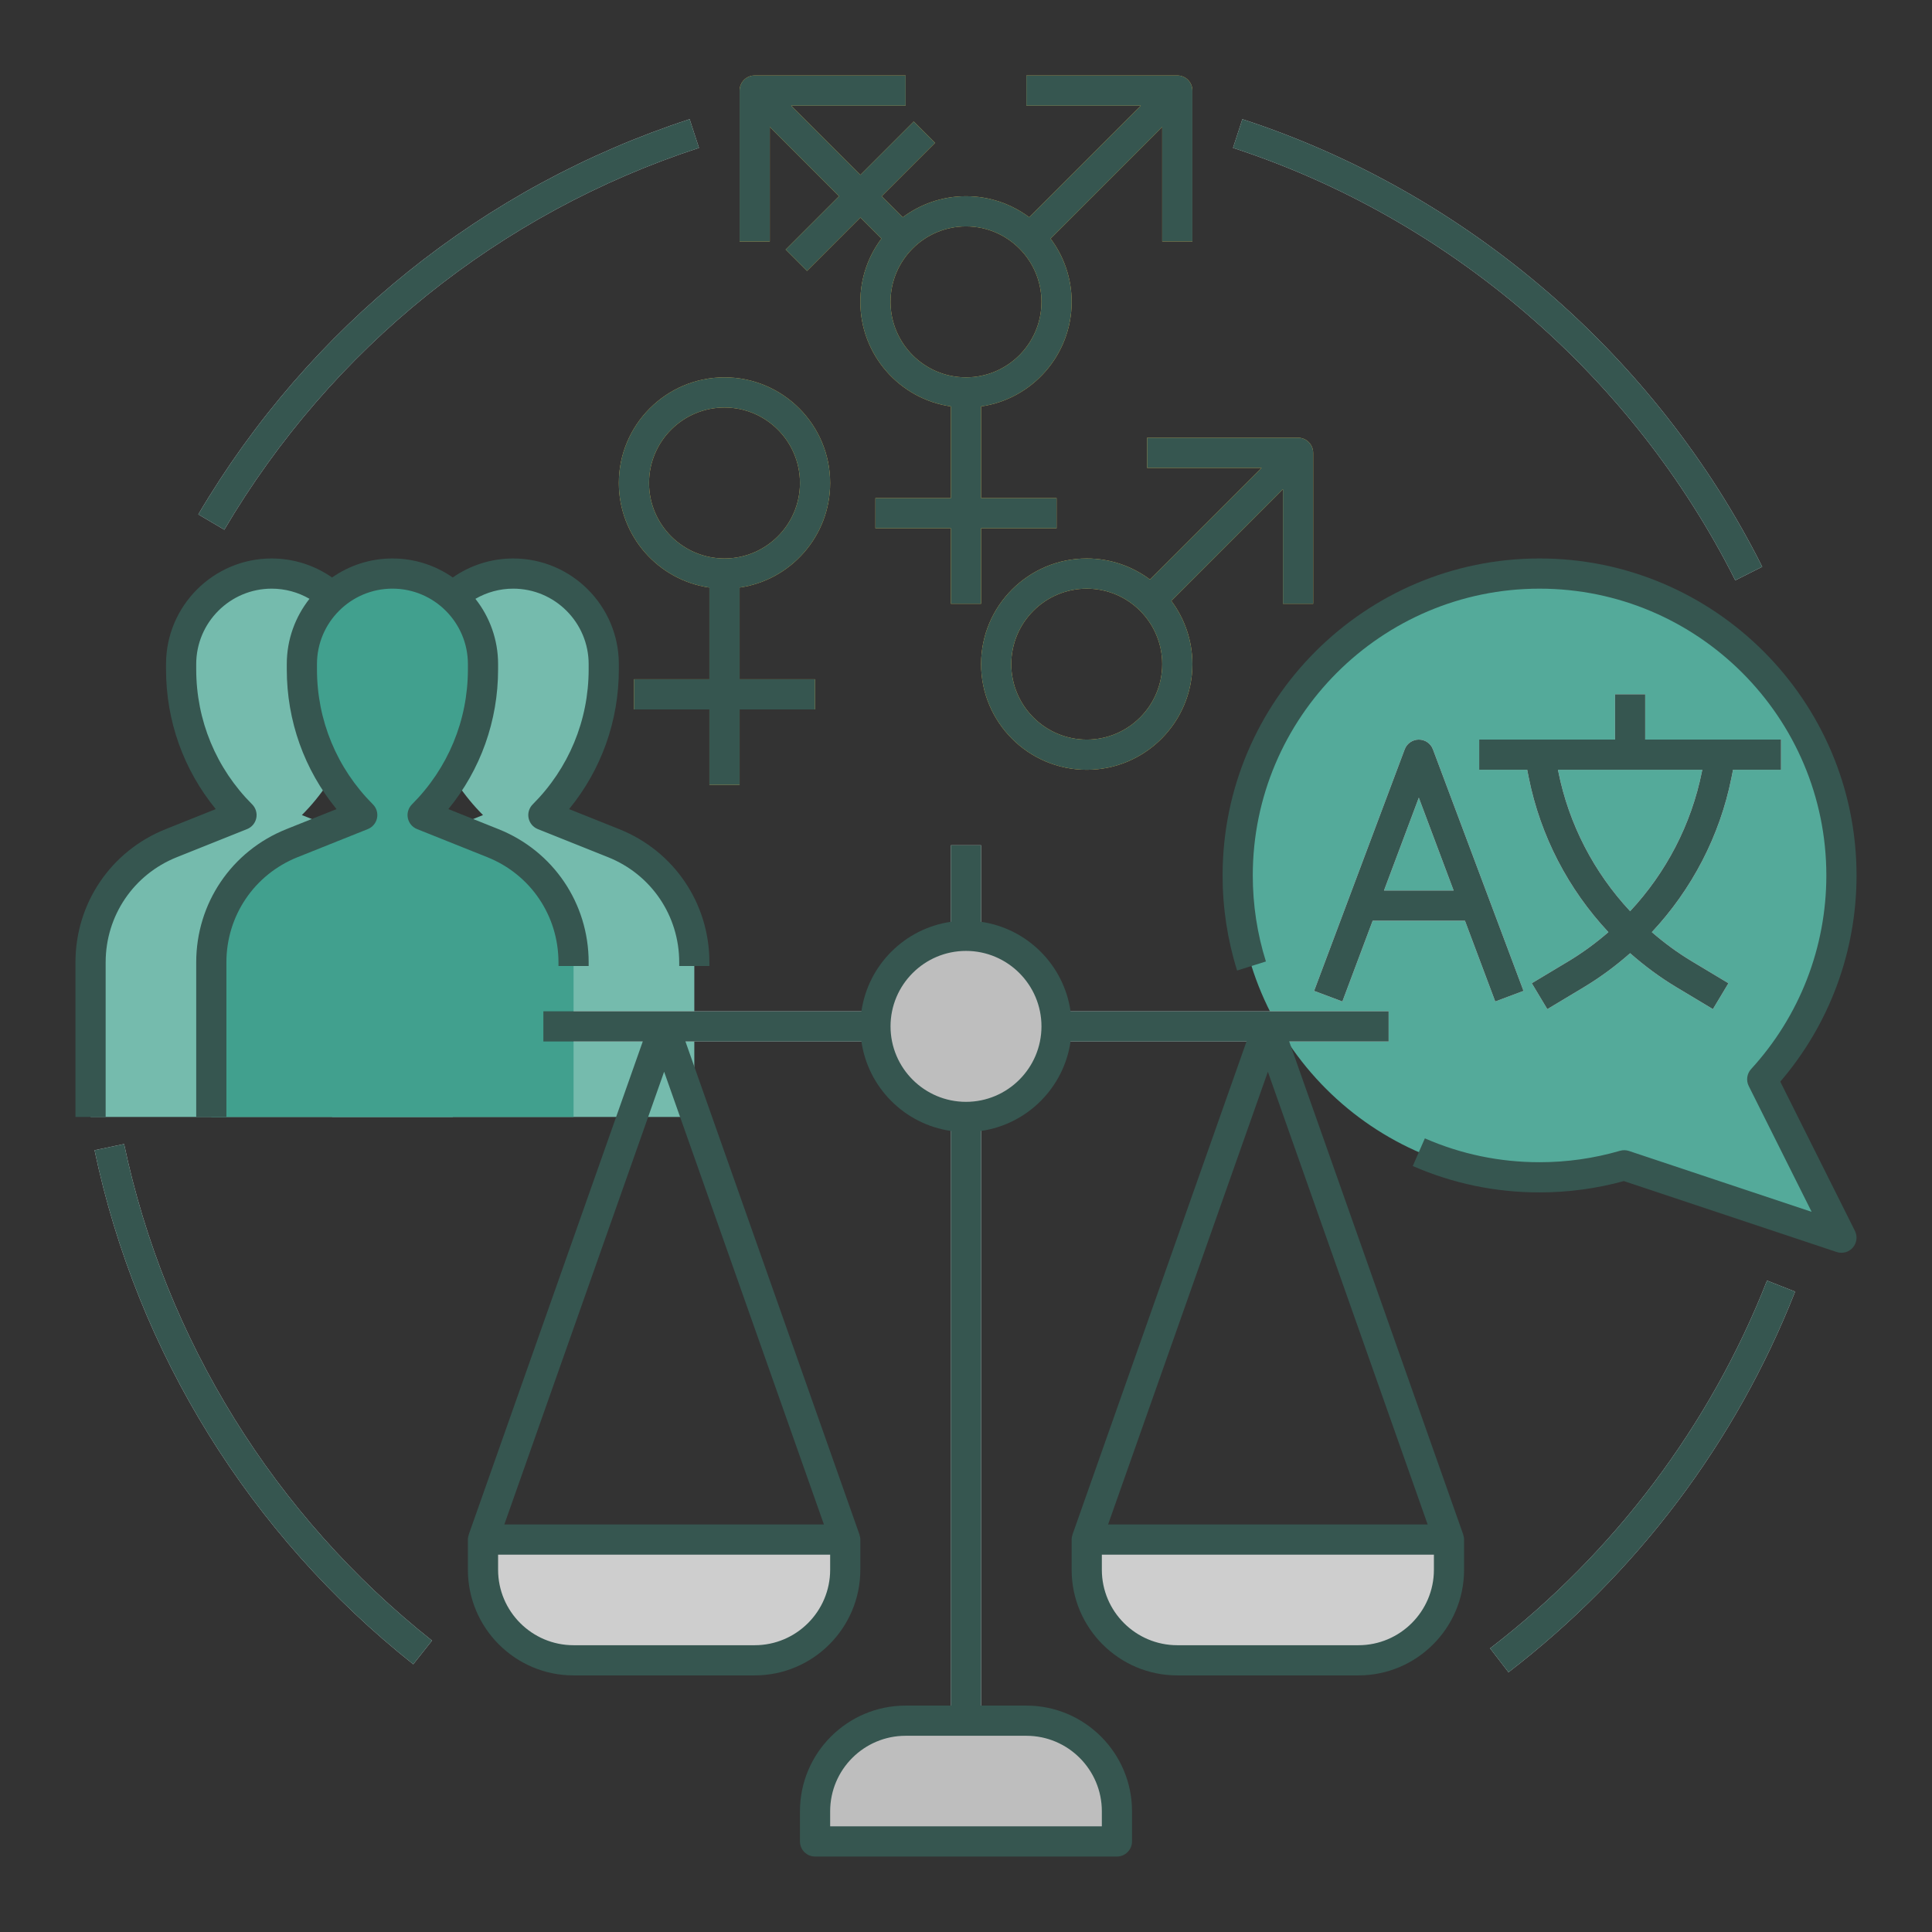<?xml version="1.0" ?>

<svg width="800px" height="800px" viewBox="0 0 512 512" xmlns="http://www.w3.org/2000/svg">
<rect x="0" y="0" width="512" height="512" fill="#333333" stroke="none"/>
<defs>
<style>.e{fill:#f4f4f4;}.f{fill:#f2c34e;}.g{fill:#cecece;}.h{fill:#bebebe;}.i{fill:#dfdfdf;}.j{fill:#41a08e;}.k{fill:#365650;}.l{fill:#54aa9a;}.m{fill:#75bbad;}</style>
</defs>
<g id="a"/>
<g id="b"/>
<g id="c">
<g>
<path class="l" d="M488,232c0-44.183-35.817-80-80-80s-80,35.817-80,80,35.817,80,80,80c7.787,0,15.315-1.113,22.432-3.188l57.568,19.188-20.99-41.982c13.036-14.233,20.99-33.196,20.99-54.018Z"/>
<path class="m" d="M162.627,223.451l-18.627-7.451v-0c10.245-10.245,16-24.139,16-38.627v-1.373c0-13.255-10.745-24-24-24s-24,10.745-24,24v1.373c0,14.488,5.755,28.383,16,38.627v0l-18.627,7.451c-12.908,5.163-21.373,17.665-21.373,31.568v40.981h96v-40.981c0-13.903-8.464-26.405-21.373-31.568Z"/>
<path class="m" d="M98.627,223.451l-18.627-7.451v-0c10.245-10.245,16-24.139,16-38.627v-1.373c0-13.255-10.745-24-24-24s-24,10.745-24,24v1.373c0,14.488,5.755,28.383,16,38.627v0l-18.627,7.451c-12.908,5.163-21.373,17.665-21.373,31.568v40.981H120v-40.981c0-13.903-8.464-26.405-21.373-31.568Z"/>
<polygon class="i" points="368 268 260 268 260 224 252 224 252 268 144 268 144 276 252 276 252 456 260 456 260 276 368 276 368 268"/>
<path class="j" d="M130.627,223.451l-18.627-7.451v-0c10.245-10.245,16-24.139,16-38.627v-1.373c0-13.255-10.745-24-24-24s-24,10.745-24,24v1.373c0,14.488,5.755,28.383,16,38.627v0l-18.627,7.451c-12.908,5.163-21.373,17.665-21.373,31.568v40.981h96v-40.981c0-13.903-8.464-26.405-21.373-31.568Z"/>
<g>
<path class="e" d="M472,196h-36v-12h-8v12h-36v8h12.721l.416,2.082c3.093,15.466,10.503,29.619,21.105,40.944-3.302,2.865-6.851,5.474-10.647,7.752l-9.653,5.792,4.115,6.86,9.653-5.792c4.397-2.638,8.493-5.679,12.289-9.028,3.796,3.349,7.892,6.39,12.289,9.028l9.653,5.792,4.115-6.86-9.653-5.792c-3.796-2.278-7.345-4.886-10.647-7.752,10.602-11.325,18.013-25.478,21.105-40.944l.416-2.083h12.721v-8Zm-20.981,8.514c-2.791,13.954-9.468,26.727-19.019,36.96-9.55-10.233-16.228-23.005-19.019-36.96l-.103-.513h38.242l-.103,.514Z"/>
<path class="e" d="M376,196c-1.667,0-3.16,1.034-3.745,2.596l-24,64,7.49,2.809,8.027-21.404h24.456l8.027,21.404,7.49-2.809-24-64c-.585-1.562-2.078-2.596-3.745-2.596Zm-9.228,40l9.228-24.608,9.228,24.608h-18.456Z"/>
</g>
<path class="f" d="M220,128c0-15.439-12.561-28-28-28s-28,12.561-28,28c0,14.081,10.449,25.763,24,27.71v24.29h-20v8h20v20h8v-20h20v-8h-20v-24.29c13.551-1.947,24-13.629,24-27.71Zm-48,0c0-11.028,8.972-20,20-20s20,8.972,20,20-8.972,20-20,20-20-8.972-20-20Z"/>
<path class="f" d="M344,116h-40v8h30.343l-29.584,29.584c-4.676-3.505-10.479-5.583-16.76-5.583-15.439,0-28,12.561-28,28s12.561,28,28,28,28-12.561,28-28c0-6.28-2.079-12.084-5.583-16.76l29.584-29.584v30.343h8v-40c0-2.209-1.791-4-4-4Zm-56,80c-11.028,0-20-8.972-20-20s8.972-20,20-20,20,8.972,20,20-8.972,20-20,20Z"/>
<path class="f" d="M260,160v-20h20v-8h-20v-24.29c13.551-1.947,24-13.629,24-27.71,0-6.28-2.079-12.084-5.583-16.76l29.584-29.584v30.343h8V24c0-2.209-1.791-4-4-4h-40v8h30.343l-29.584,29.584c-4.676-3.505-10.479-5.583-16.76-5.583s-12.084,2.079-16.76,5.583l-5.583-5.584,14.142-14.142-5.656-5.657-14.143,14.143-18.343-18.343h30.343v-8h-40c-2.209,0-4,1.791-4,4v40h8v-30.344l18.343,18.344-14.142,14.142,5.656,5.657,14.143-14.143,5.583,5.584c-3.505,4.676-5.583,10.48-5.583,16.76,0,14.081,10.449,25.763,24,27.71v24.29h-20v8h20v20h8Zm-24-80c0-11.028,8.972-20,20-20s20,8.972,20,20-8.972,20-20,20-20-8.972-20-20Z"/>
<path class="h" d="M272,456h-32c-13.255,0-24,10.745-24,24v8h80v-8c0-13.255-10.745-24-24-24Z"/>
<circle class="h" cx="256" cy="272" r="24"/>
<path class="g" d="M128,416c0,13.255,10.745,24,24,24h48c13.255,0,24-10.745,24-24v-8h-96v8Z"/>
<path class="g" d="M288,408v8c0,13.255,10.745,24,24,24h48c13.255,0,24-10.745,24-24v-8h-96Z"/>
<path class="i" d="M109.516,441.047c-43.186-34.231-73.18-82.609-84.458-136.224l7.828-1.646c10.896,51.791,39.874,98.528,81.599,131.601l-4.969,6.27Z"/>
<path class="i" d="M399.766,443.17l-4.877-6.341c32.897-25.306,58.275-59.007,73.389-97.459l7.445,2.927c-15.644,39.802-41.909,74.683-75.957,100.873Z"/>
<path class="i" d="M459.866,153.795c-27.18-54.107-75.695-95.878-133.106-114.604l2.48-7.605c59.427,19.382,109.644,62.617,137.774,118.618l-7.148,3.591Z"/>
<path class="i" d="M59.446,140.383l-6.893-4.062c29.306-49.712,75.547-86.907,130.206-104.734l2.48,7.605c-52.805,17.223-97.479,53.16-125.794,101.191Z"/>
<path class="k" d="M28,255.019c0-12.338,7.402-23.272,18.858-27.854l18.627-7.451c1.249-.5,2.163-1.592,2.433-2.91,.271-1.317-.139-2.682-1.09-3.633-9.562-9.562-14.828-22.275-14.828-35.799v-1.373c0-11.028,8.972-20,20-20,3.548,0,7,.948,10.015,2.692-3.761,4.768-6.015,10.778-6.015,17.308v1.373c0,13.664,4.642,26.613,13.181,37.047l-13.293,5.317c-14.512,5.804-23.888,19.653-23.888,35.282v40.981h8v-40.981c0-12.338,7.402-23.272,18.858-27.854l18.627-7.451c1.249-.5,2.163-1.592,2.433-2.91,.271-1.317-.139-2.682-1.09-3.633-9.562-9.562-14.828-22.275-14.828-35.799v-1.373c0-11.028,8.972-20,20-20s20,8.972,20,20v1.373c0,13.523-5.267,26.237-14.828,35.799-.951,.951-1.36,2.316-1.09,3.633,.27,1.317,1.184,2.41,2.433,2.91l18.627,7.451c11.456,4.583,18.858,15.516,18.858,27.854v.981h8v-.981c0-15.629-9.376-29.478-23.888-35.282l-13.293-5.317c8.539-10.435,13.181-23.384,13.181-37.047v-1.373c0-6.527-2.251-12.534-6.009-17.301,3.021-1.749,6.461-2.699,10.009-2.699,11.028,0,20,8.972,20,20v1.373c0,13.523-5.267,26.237-14.828,35.799-.951,.951-1.36,2.316-1.09,3.633,.27,1.317,1.184,2.41,2.433,2.91l18.627,7.451c11.456,4.583,18.858,15.516,18.858,27.854v.981h8v-.981c0-15.629-9.376-29.478-23.888-35.282l-13.293-5.317c8.539-10.435,13.181-23.384,13.181-37.047v-1.373c0-15.439-12.561-28-28-28-5.764,0-11.335,1.773-16.01,5.035-4.537-3.169-10.048-5.035-15.99-5.035-5.944,0-11.458,1.868-15.996,5.039-4.658-3.243-10.237-5.039-16.004-5.039-15.439,0-28,12.561-28,28v1.373c0,13.664,4.642,26.613,13.181,37.047l-13.293,5.317c-14.512,5.804-23.888,19.653-23.888,35.282v40.981h8v-40.981Z"/>
<path class="k" d="M471.797,286.647c13.049-15.218,20.203-34.514,20.203-54.647,0-46.318-37.683-84-84-84s-84,37.682-84,84c0,8.593,1.294,17.071,3.846,25.198l7.633-2.396c-2.309-7.351-3.479-15.022-3.479-22.802,0-41.907,34.094-76,76-76s76,34.093,76,76c0,19.053-7.081,37.277-19.94,51.316-1.119,1.222-1.369,3.008-.628,4.49l16.672,33.345-48.407-16.134c-.771-.257-1.604-.272-2.384-.045-6.893,2.009-14.062,3.028-21.312,3.028-10.569,0-20.797-2.127-30.398-6.322l-3.203,7.331c10.618,4.639,21.923,6.991,33.602,6.991,7.583,0,15.091-1.01,22.336-3.003l56.399,18.798c.415,.138,.842,.205,1.264,.205,1.14,0,2.25-.488,3.022-1.379,1.061-1.222,1.279-2.962,.557-4.409l-19.781-39.564Z"/>
<path class="k" d="M428,184v12h-36v8h12.721l.416,2.082c3.093,15.466,10.503,29.619,21.105,40.944-3.302,2.865-6.851,5.474-10.647,7.752l-9.653,5.792,4.115,6.86,9.653-5.792c4.397-2.638,8.493-5.679,12.289-9.028,3.796,3.349,7.892,6.39,12.289,9.028l9.653,5.792,4.115-6.86-9.653-5.792c-3.796-2.278-7.345-4.886-10.647-7.752,10.602-11.325,18.013-25.478,21.105-40.944l.416-2.083h12.721v-8h-36v-12h-8Zm23.019,20.514c-2.791,13.954-9.468,26.727-19.019,36.96-9.55-10.233-16.228-23.005-19.019-36.96l-.103-.513h38.242l-.103,.514Z"/>
<path class="k" d="M376,196c-1.667,0-3.16,1.034-3.745,2.596l-24,64,7.49,2.809,8.027-21.404h24.456l8.027,21.404,7.49-2.809-24-64c-.585-1.562-2.078-2.596-3.745-2.596Zm-9.228,40l9.228-24.608,9.228,24.608h-18.456Z"/>
<path class="k" d="M164,128c0,14.081,10.449,25.763,24,27.71v24.29h-20v8h20v20h8v-20h20v-8h-20v-24.29c13.551-1.947,24-13.629,24-27.71,0-15.439-12.561-28-28-28s-28,12.561-28,28Zm28-20c11.028,0,20,8.972,20,20s-8.972,20-20,20-20-8.972-20-20,8.972-20,20-20Z"/>
<path class="k" d="M348,160v-40c0-2.209-1.791-4-4-4h-40v8h30.343l-29.584,29.584c-4.676-3.505-10.479-5.583-16.76-5.583-15.439,0-28,12.561-28,28s12.561,28,28,28,28-12.561,28-28c0-6.28-2.079-12.084-5.583-16.76l29.584-29.584v30.343h8Zm-60,36c-11.028,0-20-8.972-20-20s8.972-20,20-20,20,8.972,20,20-8.972,20-20,20Z"/>
<path class="k" d="M204,33.656l18.343,18.344-14.142,14.142,5.656,5.657,14.143-14.143,5.583,5.584c-3.505,4.676-5.583,10.48-5.583,16.76,0,14.081,10.449,25.763,24,27.71v24.29h-20v8h20v20h8v-20h20v-8h-20v-24.29c13.551-1.947,24-13.629,24-27.71,0-6.28-2.079-12.084-5.583-16.76l29.584-29.584v30.343h8V24c0-2.209-1.791-4-4-4h-40v8h30.343l-29.584,29.584c-4.676-3.505-10.479-5.583-16.76-5.583s-12.084,2.079-16.76,5.583l-5.583-5.584,14.142-14.142-5.656-5.657-14.143,14.143-18.343-18.343h30.343v-8h-40c-2.209,0-4,1.791-4,4v40h8v-30.344Zm72,46.344c0,11.028-8.972,20-20,20s-20-8.972-20-20,8.972-20,20-20,20,8.972,20,20Z"/>
<path class="k" d="M387.772,406.669l-46.119-130.669h26.346v-8h-84.29c-1.76-12.244-11.466-21.95-23.71-23.71v-20.29h-8v20.29c-12.244,1.759-21.95,11.466-23.71,23.71h-84.29v8h26.346l-46.118,130.669,.015,.005c-.147,.417-.243,.859-.243,1.326v8c0,15.439,12.561,28,28,28h48c15.439,0,28-12.561,28-28v-8c0-.467-.095-.909-.243-1.326l.015-.005-46.118-130.669h46.636c1.759,12.244,11.466,21.95,23.71,23.71v152.29h-12c-15.439,0-28,12.561-28,28v8c0,2.209,1.791,4,4,4h80c2.209,0,4-1.791,4-4v-8c0-15.439-12.561-28-28-28h-12v-152.29c12.244-1.759,21.95-11.466,23.71-23.71h46.636l-46.119,130.669,.015,.005c-.147,.417-.243,.859-.243,1.326v8c0,15.439,12.561,28,28,28h48c15.439,0,28-12.561,28-28v-8c0-.467-.095-.909-.243-1.326l.015-.005Zm-95.772,73.331v4h-72v-4c0-11.028,8.972-20,20-20h32c11.028,0,20,8.972,20,20Zm86.346-76h-84.692l42.346-119.98,42.346,119.98Zm-202.346-119.98l42.346,119.98h-84.692l42.346-119.98Zm44,131.98c0,11.028-8.972,20-20,20h-48c-11.028,0-20-8.972-20-20v-4h88v4Zm36-124c-11.028,0-20-8.972-20-20s8.972-20,20-20,20,8.972,20,20-8.972,20-20,20Zm124,124c0,11.028-8.972,20-20,20h-48c-11.028,0-20-8.972-20-20v-4h88v4Z"/>
<path class="k" d="M32.886,303.177l-7.828,1.646c11.278,53.615,41.272,101.993,84.458,136.224l4.969-6.27c-41.725-33.073-70.703-79.81-81.599-131.601Z"/>
<path class="k" d="M394.889,436.83l4.877,6.341c34.048-26.19,60.313-61.071,75.957-100.873l-7.445-2.927c-15.113,38.452-40.491,72.153-73.389,97.459Z"/>
<path class="k" d="M459.866,153.795l7.148-3.591c-28.131-56.001-78.348-99.236-137.774-118.618l-2.48,7.605c57.411,18.725,105.927,60.496,133.106,114.604Z"/>
<path class="k" d="M185.24,39.192l-2.48-7.605c-54.659,17.827-100.9,55.022-130.206,104.734l6.893,4.062c28.314-48.032,72.989-83.969,125.794-101.191Z"/>
</g>
</g>
<g id="d"/>
</svg>